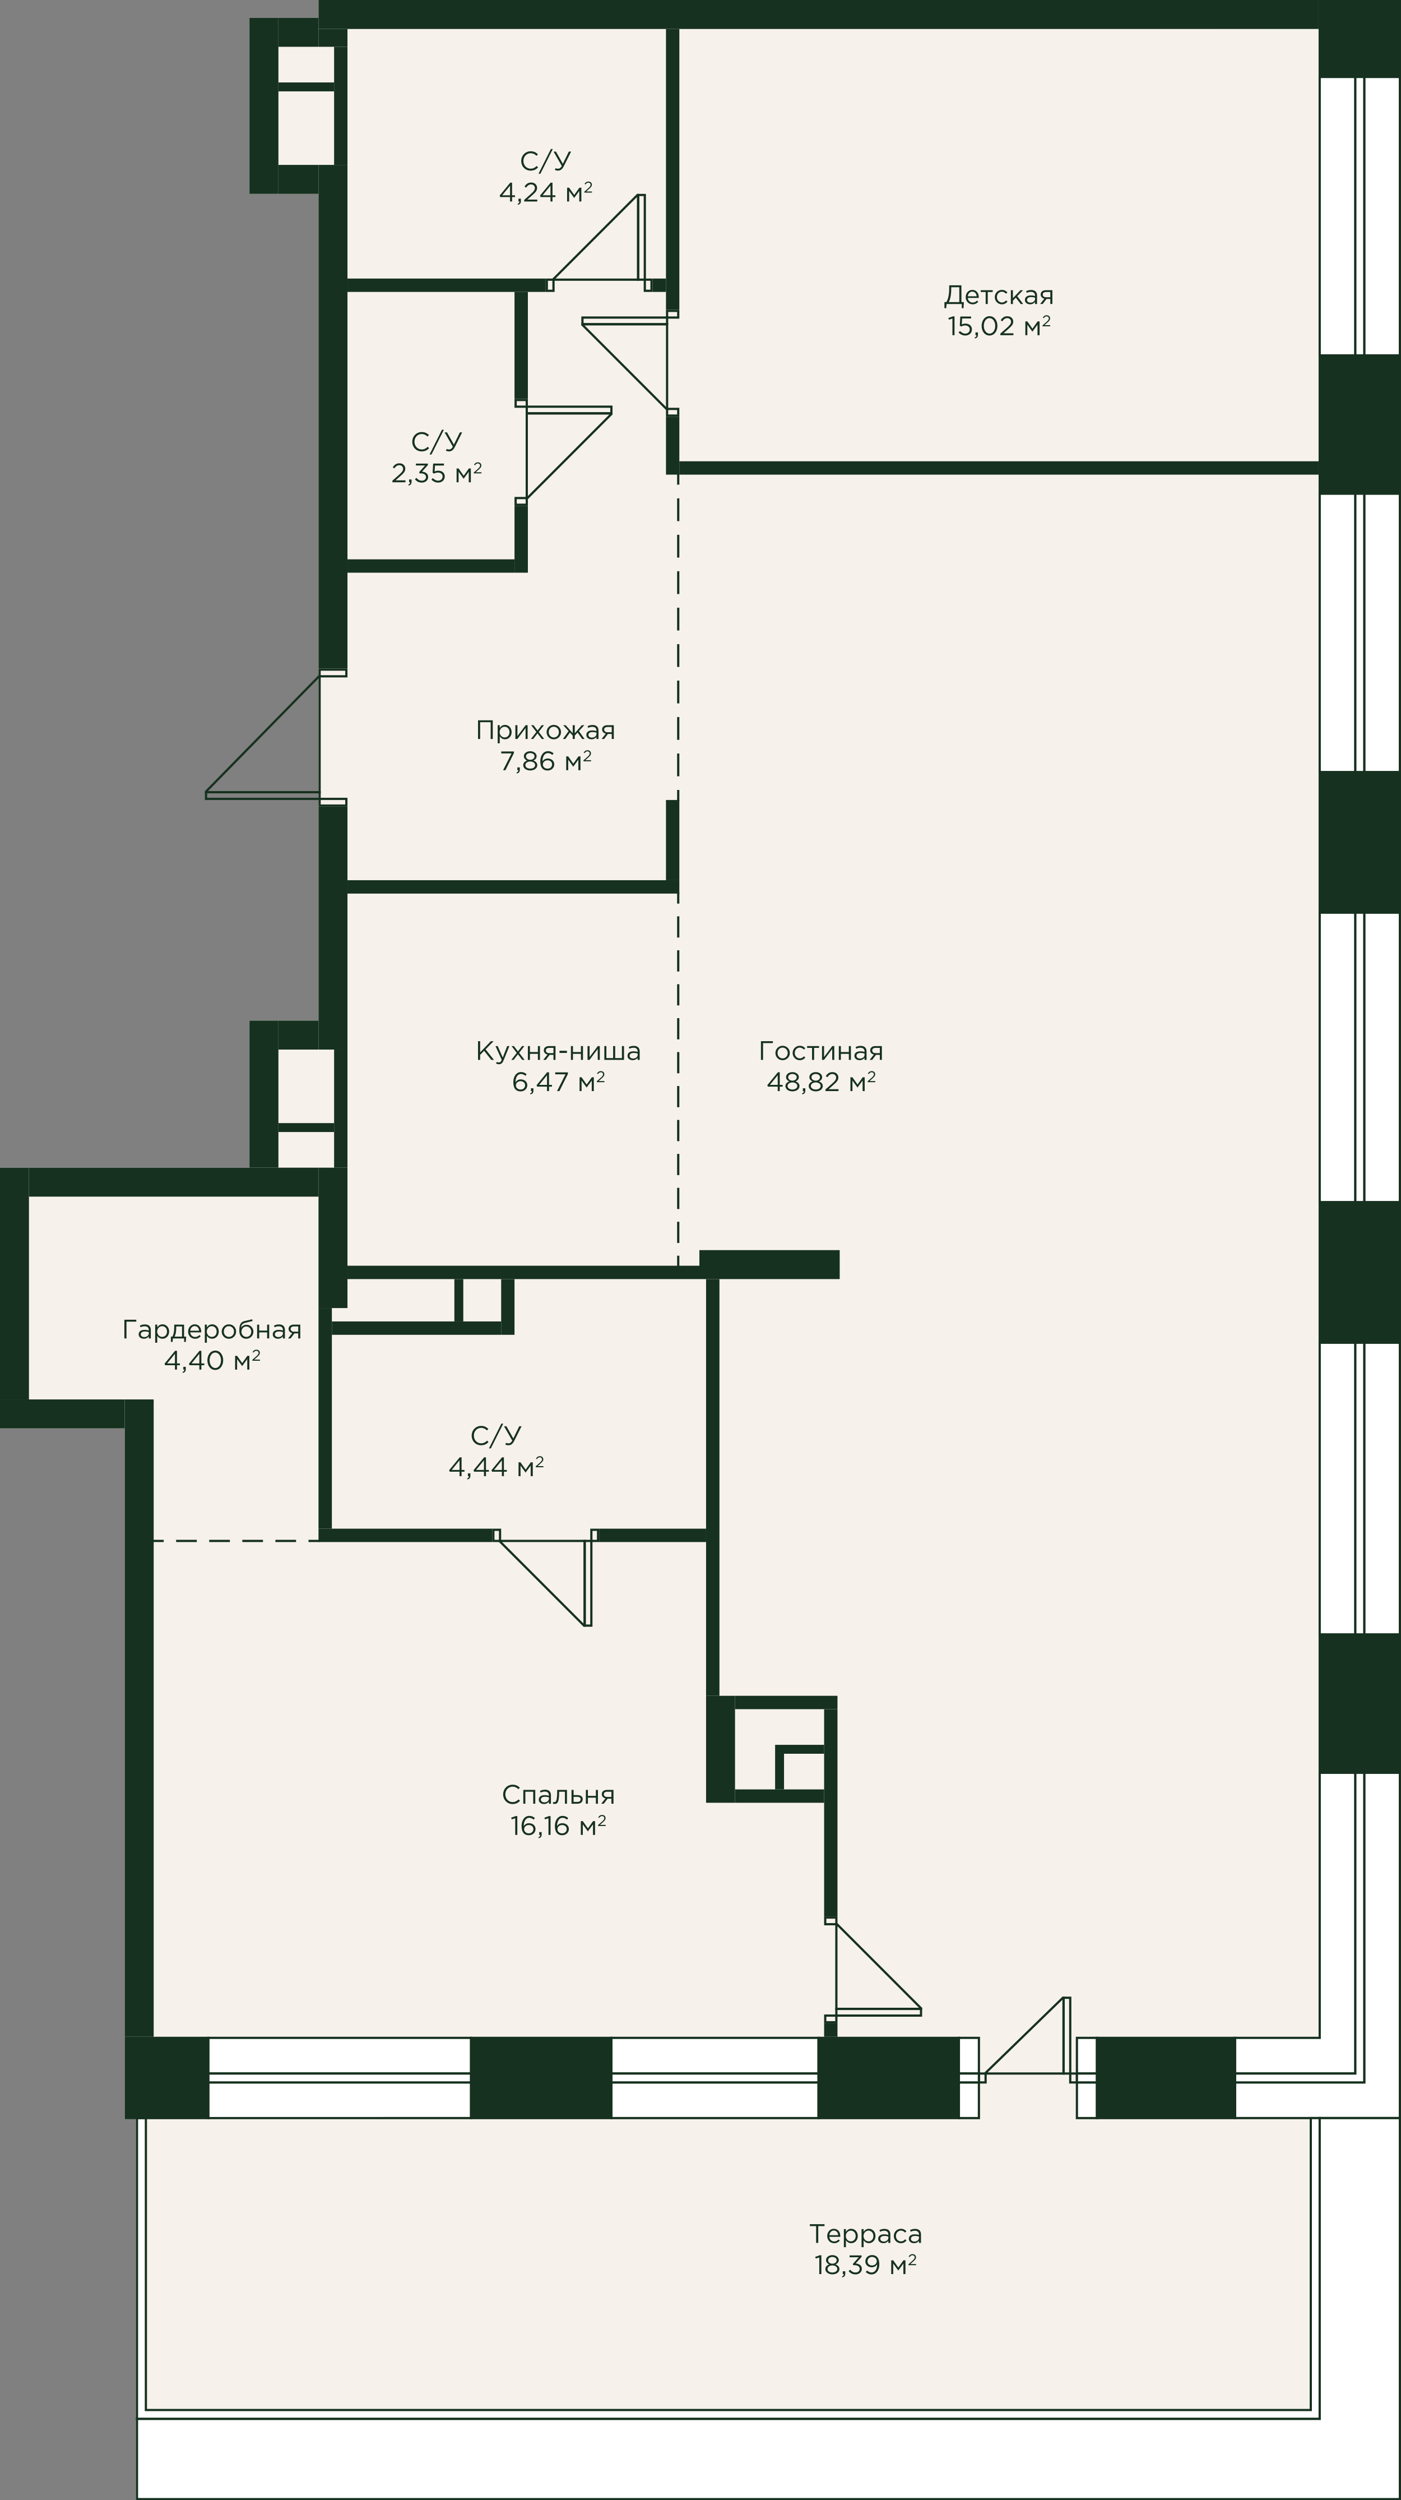 <?xml version="1.0" encoding="UTF-8"?>
<svg xmlns="http://www.w3.org/2000/svg" xmlns:xlink="http://www.w3.org/1999/xlink" version="1.1" x="0px" y="0px" width="629px" height="1122px" viewBox="0 0 629 1122" enable-background="new 0 0 629 1122" xml:space="preserve">
  <rect x="0" y="0" width="629" height="1122" fill="#808080" stroke="none"/>
  <g id="fon_6_">	<polygon fill="#FFFFFF" points="143,0 143,8 112,8 112,87 143,87 143,458 112,458 112,524 0,524 0,641 56,641 56,951 61,951   61,1122 629,1122 629,0  "/></g>
  <g id="pol_6_">	<polygon fill="#F7F1EC" points="588,1081 66,1081 66,951 440,951 440,914 69,914 69,628 13,628 13,537 125,537 125,471 156,471   156,361 144,361 144,301 156,301 156,74 125,74 125,21 156,21 156,12 592,13 592,914 483,914 483,951 588,951  "/></g>
  <g id="door" class="no_pe">	<g>		<g>			<path fill="#16311F" d="M248,126v4h-2v-4H248 M249,125h-4v6h4V125L249,125z"/>		</g>		<g>			<path fill="#16311F" d="M292,126v4h-2v-4H292 M293,125h-4v6h4V125L293,125z"/>		</g>		<g>			<path fill="#16311F" d="M289,88v37h-2V88H289 M290,87h-4v39h4V87L290,87z"/>		</g>		<g>			<path fill="#16311F" d="M286,88.414V125h-36.586L286,88.414 M287,87h-1l-38,38v1h39V87L287,87z"/>		</g>	</g>	<g>		<g>			<path fill="#16311F" d="M304,184v2h-4v-2H304 M305,183h-6v4h6V183L305,183z"/>		</g>		<g>			<path fill="#16311F" d="M304,140v2h-4v-2H304 M305,139h-6v4h6V139L305,139z"/>		</g>		<g>			<path fill="#16311F" d="M299,143v2h-37v-2H299 M300,142h-39v4h39V142L300,142z"/>		</g>		<g>			<path fill="#16311F" d="M299,146v36.586L262.414,146H299 M300,145h-39v1l38,38h1V145L300,145z"/>		</g>	</g>	<g>		<g>			<path fill="#16311F" d="M236,224v2h-4v-2H236 M237,223h-6v4h6V223L237,223z"/>		</g>		<g>			<path fill="#16311F" d="M236,180v2h-4v-2H236 M237,179h-6v4h6V179L237,179z"/>		</g>		<g>			<path fill="#16311F" d="M274,183v2h-37v-2H274 M275,182h-39v4h39V182L275,182z"/>		</g>		<g>			<path fill="#16311F" d="M273.586,186L237,222.586V186H273.586 M275,185h-39v39h1l38-38V185L275,185z"/>		</g>	</g>	<g>		<g>			<path fill="#16311F" d="M442,931v3h-2v-3H442 M443,930h-4v5h4V930L443,930z"/>		</g>		<g>			<path fill="#16311F" d="M483,931v3h-2v-3H483 M484,930h-4v5h4V930L484,930z"/>		</g>		<g>			<path fill="#16311F" d="M480,897v33h-2v-33H480 M481,896h-4v35h4V896L481,896z"/>		</g>		<g>			<path fill="#16311F" d="M477,897.394V930h-33.565L477,897.394 M478,896h-1l-35,34v1h36V896L478,896z"/>		</g>	</g>	<g>		<g>			<path fill="#16311F" d="M224,687v4h-2v-4H224 M225,686h-4v6h4V686L225,686z"/>		</g>		<g>			<path fill="#16311F" d="M268,687v4h-2v-4H268 M269,686h-4v6h4V686L269,686z"/>		</g>		<g>			<path fill="#16311F" d="M265,692v37h-2v-37H265 M266,691h-4v39h4V691L266,691z"/>		</g>		<g>			<path fill="#16311F" d="M262,692v36.586L225.414,692H262 M263,691h-39v1l38,38h1V691L263,691z"/>		</g>	</g>	<g>		<g>			<path fill="#16311F" d="M375,861v2h-4v-2H375 M376,860h-6v4h6V860L376,860z"/>		</g>		<g>			<path fill="#16311F" d="M375,905v2h-4v-2H375 M376,904h-6v4h6V904L376,904z"/>		</g>		<g>			<path fill="#16311F" d="M413,902v2h-37v-2H413 M414,901h-39v4h39V901L414,901z"/>		</g>		<g>			<path fill="#16311F" d="M376,864.414L412.586,901H376V864.414 M376,863h-1v39h39v-1L376,863L376,863z"/>		</g>	</g></g>
  <g id="door_hall" class="no_pe">	<g>		<g>			<path fill="#16311F" d="M155,301v2h-11v-2H155 M156,300h-13v4h13V300L156,300z"/>		</g>		<g>			<path fill="#16311F" d="M155,359v2h-11v-2H155 M156,358h-13v4h13V358L156,358z"/>		</g>		<g>			<path fill="#16311F" d="M143,356v2H93v-2H143 M144,355H92v4h52V355L144,355z"/>		</g>		<g>			<path fill="#16311F" d="M143,304.428V355H93.401L143,304.428 M144,303h-1l-51,52v1h52V303L144,303z"/>		</g>	</g></g>
  <g id="line_6_">	<g>		<g>			<line fill="none" stroke="#16311F" stroke-miterlimit="10" x1="304.5" y1="212.5" x2="304.5" y2="217.5"/>							<line fill="none" stroke="#16311F" stroke-miterlimit="10" stroke-dasharray="10.224,6.134" x1="304.5" y1="223.634" x2="304.5" y2="351.433"/>			<line fill="none" stroke="#16311F" stroke-miterlimit="10" x1="304.5" y1="354.5" x2="304.5" y2="359.5"/>		</g>	</g>	<g>		<g>			<line fill="none" stroke="#16311F" stroke-miterlimit="10" x1="304.5" y1="400.5" x2="304.5" y2="405.5"/>							<line fill="none" stroke="#16311F" stroke-miterlimit="10" stroke-dasharray="9.518,5.711" x1="304.5" y1="411.211" x2="304.5" y2="560.645"/>			<line fill="none" stroke="#16311F" stroke-miterlimit="10" x1="304.5" y1="563.5" x2="304.5" y2="568.5"/>		</g>	</g>	<g>		<g>			<line fill="none" stroke="#16311F" stroke-miterlimit="10" x1="143.5" y1="691.5" x2="138.5" y2="691.5"/>							<line fill="none" stroke="#16311F" stroke-miterlimit="10" stroke-dasharray="9.286,5.571" x1="132.929" y1="691.5" x2="76.286" y2="691.5"/>			<line fill="none" stroke="#16311F" stroke-miterlimit="10" x1="73.5" y1="691.5" x2="68.5" y2="691.5"/>		</g>	</g></g>
  <g id="window">	<g>		<g>			<rect x="612.5" y="34.5" fill="#FFFFFF" width="16" height="125"/>			<path fill="#16311F" d="M628,35v124h-15V35H628 M629,34h-17v126h17V34L629,34z"/>		</g>		<g>			<rect x="592.5" y="34.5" fill="#FFFFFF" width="16" height="125"/>			<path fill="#16311F" d="M608,35v124h-15V35H608 M609,34h-17v126h17V34L609,34z"/>		</g>		<g>			<rect x="608.5" y="34.5" fill="#FFFFFF" width="4" height="125"/>			<path fill="#16311F" d="M612,35v124h-3V35H612 M613,34h-5v126h5V34L613,34z"/>		</g>	</g>	<g>		<g>			<rect x="612.5" y="221.5" fill="#FFFFFF" width="16" height="125"/>			<path fill="#16311F" d="M628,222v124h-15V222H628 M629,221h-17v126h17V221L629,221z"/>		</g>		<g>			<rect x="592.5" y="221.5" fill="#FFFFFF" width="16" height="125"/>			<path fill="#16311F" d="M608,222v124h-15V222H608 M609,221h-17v126h17V221L609,221z"/>		</g>		<g>			<rect x="608.5" y="221.5" fill="#FFFFFF" width="4" height="125"/>			<path fill="#16311F" d="M612,222v124h-3V222H612 M613,221h-5v126h5V221L613,221z"/>		</g>	</g>	<g>		<g>			<rect x="612.5" y="409.5" fill="#FFFFFF" width="16" height="130"/>			<path fill="#16311F" d="M628,410v129h-15V410H628 M629,409h-17v131h17V409L629,409z"/>		</g>		<g>			<rect x="592.5" y="409.5" fill="#FFFFFF" width="16" height="130"/>			<path fill="#16311F" d="M608,410v129h-15V410H608 M609,409h-17v131h17V409L609,409z"/>		</g>		<g>			<rect x="608.5" y="409.5" fill="#FFFFFF" width="4" height="130"/>			<path fill="#16311F" d="M612,410v129h-3V410H612 M613,409h-5v131h5V409L613,409z"/>		</g>	</g>	<g>		<g>			<rect x="93.5" y="914.5" fill="#FFFFFF" width="118" height="16"/>			<path fill="#16311F" d="M211,915v15H94v-15H211 M212,914H93v17h119V914L212,914z"/>		</g>		<g>			<rect x="93.5" y="934.5" fill="#FFFFFF" width="118" height="16"/>			<path fill="#16311F" d="M211,935v15H94v-15H211 M212,934H93v17h119V934L212,934z"/>		</g>		<g>			<rect x="93.5" y="930.5" fill="#FFFFFF" width="118" height="4"/>			<path fill="#16311F" d="M211,931v3H94v-3H211 M212,930H93v5h119V930L212,930z"/>		</g>	</g>	<g>		<g>			<rect x="274.5" y="914.5" fill="#FFFFFF" width="93" height="16"/>			<path fill="#16311F" d="M367,915v15h-92v-15H367 M368,914h-94v17h94V914L368,914z"/>		</g>		<g>			<rect x="274.5" y="934.5" fill="#FFFFFF" width="93" height="16"/>			<path fill="#16311F" d="M367,935v15h-92v-15H367 M368,934h-94v17h94V934L368,934z"/>		</g>		<g>			<rect x="274.5" y="930.5" fill="#FFFFFF" width="93" height="4"/>			<path fill="#16311F" d="M367,931v3h-92v-3H367 M368,930h-94v5h94V930L368,930z"/>		</g>	</g>	<g>		<g>			<rect x="430.5" y="914.5" fill="#FFFFFF" width="9" height="16"/>			<path fill="#16311F" d="M439,915v15h-8v-15H439 M440,914h-10v17h10V914L440,914z"/>		</g>		<g>			<rect x="430.5" y="934.5" fill="#FFFFFF" width="9" height="16"/>			<path fill="#16311F" d="M439,935v15h-8v-15H439 M440,934h-10v17h10V934L440,934z"/>		</g>		<g>			<rect x="430.5" y="930.5" fill="#FFFFFF" width="9" height="4"/>			<path fill="#16311F" d="M439,931v3h-8v-3H439 M440,930h-10v5h10V930L440,930z"/>		</g>	</g>	<g>		<g>			<rect x="483.5" y="914.5" fill="#FFFFFF" width="9" height="16"/>			<path fill="#16311F" d="M492,915v15h-8v-15H492 M493,914h-10v17h10V914L493,914z"/>		</g>		<g>			<rect x="483.5" y="934.5" fill="#FFFFFF" width="9" height="16"/>			<path fill="#16311F" d="M492,935v15h-8v-15H492 M493,934h-10v17h10V934L493,934z"/>		</g>		<g>			<rect x="483.5" y="930.5" fill="#FFFFFF" width="9" height="4"/>			<path fill="#16311F" d="M492,931v3h-8v-3H492 M493,930h-10v5h10V930L493,930z"/>		</g>	</g>	<g>		<g>			<rect x="612.5" y="602.5" fill="#FFFFFF" width="16" height="131"/>			<path fill="#16311F" d="M628,603v130h-15V603H628 M629,602h-17v132h17V602L629,602z"/>		</g>		<g>			<rect x="592.5" y="602.5" fill="#FFFFFF" width="16" height="131"/>			<path fill="#16311F" d="M608,603v130h-15V603H608 M609,602h-17v132h17V602L609,602z"/>		</g>		<g>			<rect x="608.5" y="602.5" fill="#FFFFFF" width="4" height="131"/>			<path fill="#16311F" d="M612,603v130h-3V603H612 M613,602h-5v132h5V602L613,602z"/>		</g>	</g>	<g>		<g>			<polygon fill="#FFFFFF" points="554.5,930.5 554.5,914.5 592.5,914.5 592.5,795.5 608.5,795.5 608.5,930.5    "/>			<path fill="#16311F" d="M608,796v118v1v15h-53v-15h37h1v-1V796H608 M609,795h-17v119h-38v17h55v-16v-1V795L609,795z"/>		</g>		<g>			<polygon fill="#FFFFFF" points="554.5,950.5 554.5,934.5 612.5,934.5 612.5,795.5 628.5,795.5 628.5,950.5    "/>			<path fill="#16311F" d="M628,796v138v1v15h-73v-15h57h1v-1V796H628 M629,795h-17v139h-58v17h75v-16v-1V795L629,795z"/>		</g>		<g>			<polygon fill="#FFFFFF" points="554.5,934.5 554.5,930.5 608.5,930.5 608.5,795.5 612.5,795.5 612.5,934.5    "/>			<path fill="#16311F" d="M612,796v134v1v3h-57v-3h53h1v-1V796H612 M613,795h-5v135h-54v5h59v-4v-1V795L613,795z"/>		</g>	</g></g>
  <g id="terrasa">	<g>		<g>			<polygon fill="#FFFFFF" points="61.5,1085.5 61.5,950.5 65.5,950.5 65.5,1081.5 588.5,1081.5 588.5,950.5 592.5,950.5     592.5,1085.5    "/>			<path fill="#16311F" d="M592,951v134h-3h-1H66h-1h-3V951h3v130v1h1h522h1v-1V951H592 M593,950h-5v131H66V950h-5v136h4h1h522h1h4    V950L593,950z"/>		</g>		<g>			<polygon fill="#FFFFFF" points="61.5,1121.5 61.5,1085.5 592.5,1085.5 592.5,950.5 628.5,950.5 628.5,1121.5    "/>			<path fill="#16311F" d="M628,951v170h-35h-1H62v-35h530h1v-1V951H628 M629,950h-37v135H61v37h531h1h36V950L629,950z"/>		</g>	</g></g>
  <g id="not_bearing">	<rect x="219" y="239" transform="matrix(6.123234e-17 -1 1 6.123234e-17 -8 476)" fill="#16311F" width="30" height="6"/>	<rect x="210" y="152" transform="matrix(6.123234e-17 -1 1 6.123234e-17 79 389)" fill="#16311F" width="48" height="6"/>			<rect x="190.5" y="216.5" transform="matrix(6.123234e-17 -1 1 6.123234e-17 -60.5 447.5)" fill="#16311F" width="6" height="75"/>			<rect x="227.5" y="323.5" transform="matrix(6.123234e-17 -1 1 6.123234e-17 -167.5 628.5)" fill="#16311F" width="6" height="149"/>	<rect x="445.5" y="66.5" transform="matrix(6.123234e-17 -1 1 6.123234e-17 238.5 658.5)" fill="#16311F" width="6" height="287"/>	<rect x="239" y="73" transform="matrix(-1.836970e-16 1 -1 -1.836970e-16 378 -226)" fill="#16311F" width="126" height="6"/>	<rect x="289" y="197" transform="matrix(6.123234e-17 -1 1 6.123234e-17 102 502)" fill="#16311F" width="26" height="6"/>	<rect x="293" y="125" transform="matrix(6.123234e-17 -1 1 6.123234e-17 168 424)" fill="#16311F" width="6" height="6"/>	<rect x="197.5" y="83.5" transform="matrix(6.123234e-17 -1 1 6.123234e-17 72.5 328.5)" fill="#16311F" width="6" height="89"/>	<rect x="150" y="471" transform="matrix(-1 -1.224647e-16 1.224647e-16 -1 306 995)" fill="#16311F" width="6" height="53"/>	<rect x="125" y="504" transform="matrix(-1 -1.224647e-16 1.224647e-16 -1 275 1012)" fill="#16311F" width="25" height="4"/>	<rect x="150" y="21" transform="matrix(-1 -1.224647e-16 1.224647e-16 -1 306 95)" fill="#16311F" width="6" height="53"/>	<rect x="125" y="37" transform="matrix(-1 -1.224647e-16 1.224647e-16 -1 275 78)" fill="#16311F" width="25" height="4"/>			<rect x="184" y="558" transform="matrix(6.123234e-17 -1 1 6.123234e-17 -409 783)" fill="#16311F" width="6" height="76"/>			<rect x="96.5" y="633.5" transform="matrix(6.123234e-17 -1 1 6.123234e-17 -490.5 782.5)" fill="#16311F" width="99" height="6"/>			<rect x="370" y="908" transform="matrix(6.123234e-17 -1 1 6.123234e-17 -538 1284)" fill="#16311F" width="6" height="6"/>			<rect x="196.5" y="581.5" transform="matrix(6.123234e-17 -1 1 6.123234e-17 -377.5 789.5)" fill="#16311F" width="19" height="4"/>			<rect x="215.5" y="583.5" transform="matrix(6.123234e-17 -1 1 6.123234e-17 -358.5 814.5)" fill="#16311F" width="25" height="6"/>			<rect x="347" y="786" transform="matrix(6.123234e-17 -1 1 6.123234e-17 -456 1156)" fill="#16311F" width="6" height="40"/>			<rect x="350" y="741" transform="matrix(6.123234e-17 -1 1 6.123234e-17 -411 1117)" fill="#16311F" width="6" height="46"/>			<rect x="326.5" y="810.5" transform="matrix(6.123234e-17 -1 1 6.123234e-17 -440.5 1186.5)" fill="#16311F" width="93" height="6"/>			<rect x="357" y="774" transform="matrix(-1.836970e-16 1 -1 -1.836970e-16 1144 426)" fill="#16311F" width="4" height="22"/>			<rect x="342" y="793" transform="matrix(-1.836970e-16 1 -1 -1.836970e-16 1145 445)" fill="#16311F" width="16" height="4"/>			<rect x="290" y="665" transform="matrix(6.123234e-17 -1 1 6.123234e-17 -396 982)" fill="#16311F" width="6" height="48"/>			<rect x="179" y="650" transform="matrix(6.123234e-17 -1 1 6.123234e-17 -507 871)" fill="#16311F" width="6" height="78"/>	<rect x="317" y="574" fill="#16311F" width="6" height="187"/>	<rect x="299" y="359" fill="#16311F" width="6" height="36"/></g>
  <g id="bearing">	<rect x="143" fill="#16311F" width="449" height="13"/>	<rect x="145.5" y="10.5" transform="matrix(6.123234e-17 -1 1 6.123234e-17 132.5 166.5)" fill="#16311F" width="8" height="13"/>	<rect x="592" y="0" fill="#16311F" width="37" height="35"/>	<rect x="156" y="568" fill="#16311F" width="158" height="6"/>	<rect x="592" y="159" fill="#16311F" width="37" height="63"/>	<rect x="592" y="346" fill="#16311F" width="37" height="64"/>			<rect x="143" y="362" transform="matrix(-1 -1.224647e-16 1.224647e-16 -1 299 833)" fill="#16311F" width="13" height="109"/>	<rect x="112" y="458" fill="#16311F" width="13" height="66"/>	<rect x="125" y="458" transform="matrix(-1 -1.224647e-16 1.224647e-16 -1 268 929)" fill="#16311F" width="18" height="13"/>			<rect x="143" y="524" transform="matrix(-1 -1.224647e-16 1.224647e-16 -1 299 1111)" fill="#16311F" width="13" height="63"/>			<rect x="13" y="524" transform="matrix(-1 -1.224647e-16 1.224647e-16 -1 156 1061)" fill="#16311F" width="130" height="13"/>	<rect x="112" y="8" fill="#16311F" width="13" height="79"/>	<rect x="125" y="8" transform="matrix(-1 -1.224647e-16 1.224647e-16 -1 268 29)" fill="#16311F" width="18" height="13"/>	<rect x="143" y="74" transform="matrix(-1 -1.224647e-16 1.224647e-16 -1 299 374)" fill="#16311F" width="13" height="226"/>	<rect x="125" y="74" transform="matrix(-1 -1.224647e-16 1.224647e-16 -1 268 161)" fill="#16311F" width="18" height="13"/>	<rect x="314" y="561" fill="#16311F" width="63" height="13"/>			<rect x="380.5" y="900.5" transform="matrix(6.123234e-17 -1 1 6.123234e-17 -533.5 1331.5)" fill="#16311F" width="37" height="64"/>			<rect x="224.5" y="900.5" transform="matrix(6.123234e-17 -1 1 6.123234e-17 -689.5 1175.5)" fill="#16311F" width="37" height="64"/>			<rect x="505" y="901" transform="matrix(6.123234e-17 -1 1 6.123234e-17 -409 1456)" fill="#16311F" width="37" height="63"/>	<rect x="592" y="733" fill="#16311F" width="37" height="63"/>	<rect x="592" y="539" fill="#16311F" width="37" height="64"/>			<rect x="-80.5" y="764.5" transform="matrix(6.123234e-17 -1 1 6.123234e-17 -708.5 833.5)" fill="#16311F" width="286" height="13"/>			<rect x="56.5" y="913.5" transform="matrix(6.123234e-17 -1 1 6.123234e-17 -857.5 1007.5)" fill="#16311F" width="37" height="38"/>			<rect x="299.5" y="778.5" transform="matrix(6.123234e-17 -1 1 6.123234e-17 -461.5 1108.5)" fill="#16311F" width="48" height="13"/>			<rect x="-45.5" y="569.5" transform="matrix(6.123234e-17 -1 1 6.123234e-17 -569.5 582.5)" fill="#16311F" width="104" height="13"/>			<rect x="21.5" y="606.5" transform="matrix(6.123234e-17 -1 1 6.123234e-17 -606.5 662.5)" fill="#16311F" width="13" height="56"/></g>
  <g id="meters">	<g>		<path fill="#16311F" d="M214.618,467.234h0.947v5.014l4.821-5.014h1.224l-3.599,3.67l3.754,4.726h-1.187l-3.227-4.065   l-1.787,1.811v2.255h-0.947V467.234z"/>		<path fill="#16311F" d="M222.706,477.274l0.312-0.732c0.3,0.156,0.576,0.229,0.972,0.229c0.552,0,0.899-0.288,1.271-1.164   l-2.818-6.176h1.019l2.255,5.169l1.991-5.169h0.983l-2.603,6.404c-0.527,1.283-1.127,1.751-2.063,1.751   C223.51,477.585,223.126,477.477,222.706,477.274z"/>		<path fill="#16311F" d="M232.005,472.476l-2.339-3.046h1.056l1.835,2.398l1.835-2.398h1.031l-2.351,3.021l2.446,3.179h-1.067   l-1.919-2.53l-1.931,2.53h-1.031L232.005,472.476z"/>		<path fill="#16311F" d="M236.997,469.43h0.924v2.674h3.574v-2.674h0.923v6.2h-0.923v-2.711h-3.574v2.711h-0.924V469.43z"/>		<path fill="#16311F" d="M245.806,473.232c-0.924-0.216-1.655-0.863-1.655-1.871c0-1.14,0.863-1.931,2.339-1.931h2.914v6.2h-0.924   v-2.255h-1.715c-0.575,0.756-1.14,1.512-1.715,2.255h-1.14L245.806,473.232z M248.479,472.596v-2.351h-1.942   c-0.924,0-1.463,0.443-1.463,1.151c0,0.755,0.623,1.199,1.486,1.199H248.479z"/>		<path fill="#16311F" d="M251.193,471.54h3.334v0.972h-3.334V471.54z"/>		<path fill="#16311F" d="M256.317,469.43h0.924v2.674h3.574v-2.674h0.923v6.2h-0.923v-2.711h-3.574v2.711h-0.924V469.43z"/>		<path fill="#16311F" d="M263.781,469.43h0.924v4.905l3.682-4.905h0.899v6.2h-0.923v-4.905l-3.694,4.905h-0.888V469.43z"/>		<path fill="#16311F" d="M271.329,469.43h0.924v5.385h3.022v-5.385h0.923v5.385h3.022v-5.385h0.936v6.2h-8.827V469.43z"/>		<path fill="#16311F" d="M281.733,473.807c0-1.331,1.08-2.026,2.65-2.026c0.792,0,1.344,0.107,1.896,0.264v-0.192   c0-1.103-0.672-1.679-1.835-1.679c-0.731,0-1.308,0.18-1.883,0.443l-0.276-0.755c0.684-0.313,1.344-0.528,2.255-0.528   c0.876,0,1.56,0.24,2.003,0.684c0.432,0.432,0.647,1.032,0.647,1.823v3.79h-0.911v-0.924c-0.432,0.552-1.14,1.056-2.231,1.056   C282.885,475.762,281.733,475.103,281.733,473.807z M286.291,473.352v-0.576c-0.456-0.132-1.056-0.264-1.811-0.264   c-1.151,0-1.812,0.504-1.812,1.271c0,0.779,0.72,1.235,1.56,1.235C285.367,475.019,286.291,474.335,286.291,473.352z"/>		<path fill="#16311F" d="M230.464,485.649c0-2.555,1.296-4.558,3.49-4.558c1.008,0,1.751,0.359,2.482,0.959l-0.552,0.731   c-0.623-0.527-1.211-0.827-1.979-0.827c-1.512,0-2.459,1.523-2.459,3.67v0.036c0.456-0.672,1.163-1.283,2.387-1.283   c1.56,0,2.902,1.007,2.902,2.603c0,1.619-1.307,2.794-3.01,2.794C231.843,489.774,230.464,488.635,230.464,485.649z    M235.765,486.991c0-1.031-0.839-1.799-2.051-1.799c-1.259,0-2.099,0.899-2.099,1.859c0,1.067,0.888,1.883,2.123,1.883   S235.765,488.083,235.765,486.991z"/>		<path fill="#16311F" d="M238.012,490.673c0.552-0.203,0.804-0.479,0.804-0.923v-0.12h-0.432v-1.26h1.104v1.08   c0,0.972-0.42,1.439-1.332,1.643L238.012,490.673z"/>		<path fill="#16311F" d="M245.581,487.639h-4.425l-0.24-0.684l4.749-5.78h0.828v5.673h1.308v0.791h-1.308v1.991h-0.912V487.639z    M245.581,486.848v-4.33l-3.525,4.33H245.581z"/>		<path fill="#16311F" d="M253.885,482.098h-4.617v-0.863h5.697v0.708l-3.814,7.688h-1.055L253.885,482.098z"/>		<path fill="#16311F" d="M260.212,483.43h0.876l2.314,3.262l2.314-3.262h0.888v6.2h-0.936v-4.726l-2.291,3.143l-2.267-3.143v4.726   h-0.899V483.43z"/>		<path fill="#16311F" d="M267.952,485.207l1.774-1.565c0.755-0.663,1.021-1.048,1.021-1.537c0-0.573-0.454-0.937-0.985-0.937   c-0.56,0-0.923,0.294-1.313,0.839l-0.405-0.294c0.439-0.656,0.901-1.041,1.761-1.041c0.881,0,1.517,0.587,1.517,1.397   c0,0.713-0.385,1.146-1.237,1.901l-1.307,1.16h2.593v0.503h-3.417V485.207z"/>	</g>	<g>		<path fill="#16311F" d="M341.635,467.234h5.361v0.863h-4.414v7.533h-0.947V467.234z"/>		<path fill="#16311F" d="M348.139,472.535c0-1.75,1.367-3.236,3.238-3.236c1.859,0,3.227,1.463,3.227,3.236   c0,1.752-1.381,3.238-3.25,3.238C349.494,475.774,348.139,474.311,348.139,472.535z M353.656,472.535   c0-1.33-0.996-2.422-2.303-2.422c-1.344,0-2.268,1.092-2.268,2.422c0,1.332,0.982,2.412,2.291,2.412   C352.721,474.947,353.656,473.867,353.656,472.535z"/>		<path fill="#16311F" d="M355.867,472.535c0-1.75,1.367-3.236,3.178-3.236c1.176,0,1.906,0.49,2.482,1.102l-0.588,0.625   c-0.49-0.516-1.066-0.912-1.906-0.912c-1.26,0-2.219,1.068-2.219,2.422c0,1.344,0.982,2.412,2.279,2.412   c0.791,0,1.379-0.408,1.871-0.936l0.611,0.563c-0.625,0.697-1.367,1.199-2.531,1.199   C357.234,475.774,355.867,474.299,355.867,472.535z"/>		<path fill="#16311F" d="M364.576,470.246h-2.219v-0.816h5.373v0.816h-2.219v5.385h-0.936V470.246z"/>		<path fill="#16311F" d="M369.055,469.43h0.924v4.906l3.682-4.906h0.898v6.201h-0.922v-4.906l-3.695,4.906h-0.887V469.43z"/>		<path fill="#16311F" d="M376.602,469.43h0.924v2.674h3.574v-2.674h0.924v6.201H381.1v-2.711h-3.574v2.711h-0.924V469.43z"/>		<path fill="#16311F" d="M383.6,473.807c0-1.33,1.08-2.025,2.65-2.025c0.791,0,1.344,0.107,1.895,0.264v-0.193   c0-1.102-0.672-1.678-1.834-1.678c-0.732,0-1.309,0.18-1.883,0.443l-0.277-0.756c0.684-0.313,1.344-0.527,2.256-0.527   c0.875,0,1.559,0.24,2.002,0.684c0.432,0.432,0.648,1.031,0.648,1.822v3.791h-0.912v-0.924c-0.432,0.551-1.139,1.055-2.23,1.055   C384.75,475.762,383.6,475.104,383.6,473.807z M388.156,473.352v-0.576c-0.455-0.131-1.055-0.264-1.811-0.264   c-1.15,0-1.811,0.504-1.811,1.271c0,0.779,0.719,1.236,1.559,1.236C387.232,475.02,388.156,474.336,388.156,473.352z"/>		<path fill="#16311F" d="M392.334,473.233c-0.924-0.217-1.654-0.863-1.654-1.871c0-1.141,0.863-1.932,2.338-1.932h2.914v6.201   h-0.924v-2.256h-1.715c-0.574,0.756-1.139,1.512-1.715,2.256h-1.139L392.334,473.233z M395.008,472.596v-2.35h-1.941   c-0.924,0-1.463,0.443-1.463,1.15c0,0.756,0.623,1.199,1.486,1.199H395.008z"/>		<path fill="#16311F" d="M349.168,487.639h-4.426l-0.24-0.684l4.75-5.779h0.828v5.672h1.307v0.791h-1.307v1.992h-0.912V487.639z    M349.168,486.848v-4.33l-3.525,4.33H349.168z"/>		<path fill="#16311F" d="M352.627,487.352c0-0.996,0.719-1.703,1.727-2.063c-0.779-0.359-1.439-0.959-1.439-1.955   c0-1.295,1.332-2.219,2.867-2.219s2.865,0.924,2.865,2.242c0,0.973-0.66,1.572-1.439,1.932c0.996,0.371,1.729,1.055,1.729,2.074   c0,1.428-1.367,2.387-3.154,2.387S352.627,488.779,352.627,487.352z M357.975,487.328c0-0.936-0.971-1.596-2.193-1.596   c-1.225,0-2.195,0.66-2.195,1.619c0,0.852,0.814,1.57,2.195,1.57C357.16,488.922,357.975,488.203,357.975,487.328z    M357.699,483.395c0-0.828-0.828-1.451-1.918-1.451c-1.092,0-1.92,0.611-1.92,1.475c0,0.912,0.852,1.535,1.92,1.535   C356.848,484.953,357.699,484.33,357.699,483.395z"/>		<path fill="#16311F" d="M360.078,490.674c0.551-0.203,0.803-0.48,0.803-0.924v-0.119h-0.432v-1.26h1.104v1.08   c0,0.971-0.42,1.439-1.332,1.643L360.078,490.674z"/>		<path fill="#16311F" d="M363.09,487.352c0-0.996,0.721-1.703,1.727-2.063c-0.779-0.359-1.439-0.959-1.439-1.955   c0-1.295,1.332-2.219,2.867-2.219s2.867,0.924,2.867,2.242c0,0.973-0.66,1.572-1.439,1.932c0.994,0.371,1.727,1.055,1.727,2.074   c0,1.428-1.367,2.387-3.154,2.387S363.09,488.779,363.09,487.352z M368.439,487.328c0-0.936-0.973-1.596-2.195-1.596   s-2.195,0.66-2.195,1.619c0,0.852,0.816,1.57,2.195,1.57S368.439,488.203,368.439,487.328z M368.164,483.395   c0-0.828-0.828-1.451-1.92-1.451s-1.918,0.611-1.918,1.475c0,0.912,0.852,1.535,1.918,1.535   C367.313,484.953,368.164,484.33,368.164,483.395z"/>		<path fill="#16311F" d="M370.602,488.899l3.047-2.686c1.295-1.141,1.75-1.799,1.75-2.639c0-0.984-0.779-1.607-1.691-1.607   c-0.959,0-1.582,0.504-2.254,1.439l-0.695-0.504c0.756-1.127,1.547-1.787,3.021-1.787c1.512,0,2.604,1.008,2.604,2.398   c0,1.223-0.66,1.967-2.123,3.262l-2.242,1.992h4.449v0.863h-5.865V488.899z"/>		<path fill="#16311F" d="M381.822,483.43h0.875l2.314,3.262l2.314-3.262h0.889v6.201h-0.936v-4.727l-2.291,3.143l-2.268-3.143   v4.727h-0.898V483.43z"/>		<path fill="#16311F" d="M389.563,485.207l1.773-1.564c0.756-0.664,1.021-1.049,1.021-1.537c0-0.574-0.455-0.938-0.986-0.938   c-0.559,0-0.922,0.295-1.313,0.84l-0.406-0.295c0.439-0.656,0.902-1.041,1.762-1.041c0.881,0,1.516,0.588,1.516,1.398   c0,0.713-0.385,1.146-1.236,1.9l-1.307,1.16h2.592v0.504h-3.416V485.207z"/>	</g>	<g>		<path fill="#16311F" d="M424.018,135.563h0.863c0.803-1.283,1.271-3.346,1.271-6.068v-1.463h5.492v7.531h1.092l-0.145,2.734   h-0.791v-1.871h-6.813l-0.168,1.871h-0.803V135.563z M430.697,135.563v-6.668h-3.635v1.092c0,2.17-0.42,4.426-1.115,5.576H430.697   z"/>		<path fill="#16311F" d="M433.568,133.332c0-1.799,1.26-3.238,2.975-3.238c1.834,0,2.891,1.463,2.891,3.287   c0,0.084,0,0.18-0.014,0.322h-4.916c0.131,1.309,1.092,2.064,2.182,2.064c0.852,0,1.451-0.35,1.955-0.877l0.576,0.516   c-0.623,0.695-1.379,1.164-2.555,1.164C434.959,136.57,433.568,135.264,433.568,133.332z M438.498,132.961   c-0.109-1.129-0.756-2.088-1.98-2.088c-1.066,0-1.883,0.889-2.014,2.088H438.498z"/>		<path fill="#16311F" d="M442.531,131.041h-2.219v-0.814h5.373v0.814h-2.219v5.385h-0.936V131.041z"/>		<path fill="#16311F" d="M446.623,133.332c0-1.752,1.367-3.238,3.18-3.238c1.174,0,1.906,0.492,2.482,1.104l-0.588,0.623   c-0.492-0.516-1.068-0.91-1.908-0.91c-1.258,0-2.219,1.066-2.219,2.422c0,1.344,0.984,2.41,2.279,2.41   c0.791,0,1.379-0.408,1.871-0.936l0.611,0.564c-0.623,0.695-1.367,1.199-2.529,1.199   C447.99,136.57,446.623,135.096,446.623,133.332z"/>		<path fill="#16311F" d="M453.836,130.227h0.924v3.572l3.393-3.572h1.141l-2.592,2.686l2.664,3.514h-1.092l-2.207-2.842   l-1.307,1.344v1.498h-0.924V130.227z"/>		<path fill="#16311F" d="M460.146,134.604c0-1.332,1.08-2.027,2.65-2.027c0.793,0,1.344,0.107,1.896,0.264v-0.191   c0-1.104-0.672-1.68-1.836-1.68c-0.73,0-1.307,0.18-1.883,0.443l-0.275-0.754c0.684-0.313,1.344-0.529,2.254-0.529   c0.877,0,1.561,0.24,2.004,0.684c0.432,0.432,0.646,1.033,0.646,1.824v3.789h-0.91v-0.924c-0.432,0.553-1.141,1.057-2.23,1.057   C461.299,136.559,460.146,135.899,460.146,134.604z M464.705,134.149v-0.576c-0.457-0.133-1.057-0.264-1.811-0.264   c-1.152,0-1.813,0.504-1.813,1.271c0,0.779,0.721,1.234,1.561,1.234C463.781,135.815,464.705,135.131,464.705,134.149z"/>		<path fill="#16311F" d="M468.883,134.027c-0.924-0.215-1.654-0.863-1.654-1.871c0-1.139,0.863-1.93,2.338-1.93h2.914v6.199h-0.924   v-2.254h-1.715c-0.574,0.756-1.139,1.512-1.715,2.254h-1.139L468.883,134.027z M471.557,133.393v-2.352h-1.941   c-0.924,0-1.463,0.443-1.463,1.152c0,0.754,0.623,1.199,1.486,1.199H471.557z"/>		<path fill="#16311F" d="M427.609,142.955l-1.584,0.49l-0.227-0.768l2.051-0.707h0.695v8.455h-0.936V142.955z"/>		<path fill="#16311F" d="M430.357,149.238l0.625-0.684c0.73,0.709,1.535,1.152,2.387,1.152c1.199,0,2.025-0.791,2.025-1.883   c0-1.045-0.863-1.764-2.086-1.764c-0.707,0-1.271,0.217-1.764,0.48l-0.635-0.42l0.238-4.09h4.834v0.875h-4.006l-0.18,2.688   c0.492-0.217,0.959-0.373,1.654-0.373c1.633,0,2.904,0.973,2.904,2.592c0,1.643-1.248,2.758-3,2.758   C432.156,150.57,431.113,149.994,430.357,149.238z"/>		<path fill="#16311F" d="M437.582,151.469c0.551-0.203,0.803-0.479,0.803-0.922v-0.121h-0.432v-1.26h1.104v1.08   c0,0.973-0.42,1.439-1.332,1.643L437.582,151.469z"/>		<path fill="#16311F" d="M440.713,146.229c0-2.352,1.404-4.342,3.563-4.342c2.16,0,3.527,1.967,3.527,4.342   c0,2.352-1.393,4.342-3.551,4.342C442.082,150.57,440.713,148.604,440.713,146.229z M446.818,146.229   c0-1.834-1.008-3.479-2.566-3.479c-1.57,0-2.555,1.607-2.555,3.479c0,1.836,1.008,3.479,2.578,3.479   C445.848,149.707,446.818,148.088,446.818,146.229z"/>		<path fill="#16311F" d="M449.127,149.695l3.045-2.688c1.295-1.139,1.752-1.799,1.752-2.639c0-0.982-0.779-1.607-1.691-1.607   c-0.959,0-1.584,0.504-2.256,1.439l-0.695-0.504c0.756-1.127,1.547-1.787,3.023-1.787c1.51,0,2.602,1.008,2.602,2.4   c0,1.223-0.658,1.967-2.123,3.262l-2.242,1.99h4.449v0.863h-5.863V149.695z"/>		<path fill="#16311F" d="M460.346,144.227h0.875l2.314,3.262l2.314-3.262h0.889v6.199h-0.936v-4.725l-2.291,3.143l-2.268-3.143   v4.725h-0.898V144.227z"/>		<path fill="#16311F" d="M468.086,146.004l1.775-1.566c0.754-0.662,1.02-1.047,1.02-1.537c0-0.572-0.453-0.936-0.984-0.936   c-0.561,0-0.924,0.293-1.314,0.838l-0.404-0.293c0.439-0.656,0.9-1.041,1.76-1.041c0.881,0,1.518,0.586,1.518,1.396   c0,0.713-0.385,1.146-1.238,1.902l-1.307,1.16h2.594v0.502h-3.418V146.004z"/>	</g>	<g>		<path fill="#16311F" d="M214.618,323.234h6.62v8.396h-0.947v-7.532h-4.726v7.532h-0.947V323.234z"/>		<path fill="#16311F" d="M223.438,325.43h0.924v1.247c0.504-0.744,1.235-1.379,2.375-1.379c1.486,0,2.962,1.175,2.962,3.237   c0,2.027-1.463,3.227-2.962,3.227c-1.151,0-1.896-0.624-2.375-1.319v3.106h-0.924V325.43z M228.751,328.524   c0-1.463-1.008-2.398-2.183-2.398c-1.151,0-2.243,0.972-2.243,2.41c0,1.439,1.092,2.399,2.243,2.399   C227.768,330.935,228.751,330.047,228.751,328.524z"/>		<path fill="#16311F" d="M231.382,325.43h0.924v4.905l3.682-4.905h0.899v6.2h-0.923v-4.905l-3.694,4.905h-0.888V325.43z"/>		<path fill="#16311F" d="M240.801,328.476l-2.339-3.046h1.056l1.835,2.398l1.835-2.398h1.031l-2.351,3.021l2.446,3.179h-1.067   l-1.919-2.53l-1.931,2.53h-1.031L240.801,328.476z"/>		<path fill="#16311F" d="M245.41,328.535c0-1.751,1.367-3.237,3.238-3.237c1.859,0,3.227,1.463,3.227,3.237   c0,1.751-1.38,3.238-3.25,3.238C246.766,331.774,245.41,330.311,245.41,328.535z M250.928,328.535   c0-1.331-0.996-2.422-2.303-2.422c-1.344,0-2.268,1.091-2.268,2.422c0,1.332,0.983,2.411,2.291,2.411   C249.992,330.946,250.928,329.867,250.928,328.535z"/>		<path fill="#16311F" d="M255.272,328.08l-2.41-2.65h1.115l3.154,3.598v-3.598h0.924v3.598l3.153-3.598h1.116l-2.411,2.65   l2.543,3.55h-1.08l-2.063-2.891l-1.259,1.38v1.511h-0.924v-1.511l-1.26-1.38l-2.063,2.891h-1.079L255.272,328.08z"/>		<path fill="#16311F" d="M263.242,329.807c0-1.331,1.08-2.026,2.65-2.026c0.792,0,1.344,0.107,1.896,0.264v-0.192   c0-1.103-0.672-1.679-1.835-1.679c-0.731,0-1.308,0.18-1.883,0.443l-0.276-0.755c0.684-0.313,1.344-0.528,2.255-0.528   c0.876,0,1.56,0.24,2.003,0.684c0.432,0.432,0.647,1.032,0.647,1.823v3.79h-0.911v-0.924c-0.432,0.552-1.14,1.056-2.23,1.056   C264.394,331.762,263.242,331.103,263.242,329.807z M267.8,329.352v-0.576c-0.456-0.132-1.056-0.264-1.811-0.264   c-1.151,0-1.812,0.504-1.812,1.271c0,0.779,0.72,1.235,1.56,1.235C266.876,331.019,267.8,330.335,267.8,329.352z"/>		<path fill="#16311F" d="M271.978,329.232c-0.924-0.216-1.655-0.863-1.655-1.871c0-1.14,0.863-1.931,2.339-1.931h2.914v6.2h-0.924   v-2.255h-1.715c-0.575,0.756-1.14,1.512-1.715,2.255h-1.14L271.978,329.232z M274.651,328.596v-2.351h-1.942   c-0.924,0-1.463,0.443-1.463,1.151c0,0.755,0.623,1.199,1.486,1.199H274.651z"/>		<path fill="#16311F" d="M229.657,338.098h-4.617v-0.863h5.697v0.708l-3.814,7.688h-1.055L229.657,338.098z"/>		<path fill="#16311F" d="M231.893,346.673c0.552-0.203,0.804-0.479,0.804-0.923v-0.12h-0.432v-1.26h1.104v1.08   c0,0.972-0.42,1.439-1.332,1.643L231.893,346.673z"/>		<path fill="#16311F" d="M234.905,343.352c0-0.996,0.719-1.703,1.727-2.063c-0.779-0.359-1.439-0.959-1.439-1.955   c0-1.295,1.332-2.219,2.867-2.219s2.866,0.924,2.866,2.243c0,0.972-0.66,1.571-1.439,1.931c0.995,0.372,1.728,1.056,1.728,2.075   c0,1.427-1.367,2.387-3.154,2.387S234.905,344.778,234.905,343.352z M240.254,343.327c0-0.936-0.972-1.595-2.194-1.595   c-1.224,0-2.195,0.659-2.195,1.619c0,0.852,0.815,1.57,2.195,1.57C239.438,344.922,240.254,344.203,240.254,343.327z    M239.979,339.394c0-0.828-0.828-1.451-1.919-1.451c-1.092,0-1.919,0.611-1.919,1.475c0,0.912,0.852,1.535,1.919,1.535   S239.979,340.329,239.979,339.394z"/>		<path fill="#16311F" d="M242.572,341.649c0-2.555,1.296-4.558,3.49-4.558c1.008,0,1.751,0.359,2.482,0.959l-0.552,0.731   c-0.623-0.527-1.211-0.827-1.979-0.827c-1.512,0-2.459,1.523-2.459,3.67v0.036c0.456-0.672,1.164-1.283,2.387-1.283   c1.56,0,2.902,1.007,2.902,2.603c0,1.619-1.307,2.794-3.01,2.794C243.952,345.774,242.572,344.635,242.572,341.649z    M247.873,342.991c0-1.031-0.839-1.799-2.051-1.799c-1.259,0-2.099,0.899-2.099,1.859c0,1.067,0.888,1.883,2.123,1.883   S247.873,344.083,247.873,342.991z"/>		<path fill="#16311F" d="M254.212,339.43h0.876l2.314,3.262l2.314-3.262h0.888v6.2h-0.936v-4.726l-2.291,3.143l-2.267-3.143v4.726   h-0.899V339.43z"/>		<path fill="#16311F" d="M261.952,341.207l1.774-1.565c0.755-0.663,1.021-1.048,1.021-1.537c0-0.573-0.454-0.937-0.985-0.937   c-0.56,0-0.923,0.294-1.313,0.839l-0.405-0.294c0.439-0.656,0.901-1.041,1.761-1.041c0.881,0,1.517,0.587,1.517,1.397   c0,0.713-0.385,1.146-1.237,1.901l-1.307,1.16h2.593v0.503h-3.417V341.207z"/>	</g>	<g>		<path fill="#16311F" d="M234.01,72.229c0-2.375,1.775-4.342,4.246-4.342c1.522,0,2.41,0.564,3.25,1.355l-0.624,0.672   c-0.707-0.672-1.499-1.152-2.639-1.152c-1.858,0-3.25,1.512-3.25,3.467c0,1.943,1.403,3.467,3.25,3.467   c1.151,0,1.907-0.445,2.711-1.213l0.624,0.66c-0.876,0.889-1.835,1.428-3.358,1.428C235.797,76.57,234.01,74.664,234.01,72.229z"/>		<path fill="#16311F" d="M247.339,66.856h0.852l-5.565,11.105h-0.852L247.339,66.856z"/>		<path fill="#16311F" d="M249.105,76.223l0.371-0.756c0.336,0.18,0.624,0.252,1.067,0.252c0.576,0,1.188-0.324,1.68-1.26   l-3.694-6.428h1.079l3.095,5.48l2.675-5.48h1.031l-3.322,6.633c-0.684,1.379-1.571,1.906-2.566,1.906   C249.969,76.57,249.549,76.451,249.105,76.223z"/>		<path fill="#16311F" d="M228.996,88.436h-4.425l-0.24-0.684l4.749-5.781h0.828v5.674h1.308v0.791h-1.308v1.99h-0.912V88.436z    M228.996,87.645v-4.33l-3.525,4.33H228.996z"/>		<path fill="#16311F" d="M232.383,91.469c0.552-0.203,0.804-0.479,0.804-0.922v-0.121h-0.432v-1.26h1.104v1.08   c0,0.973-0.42,1.439-1.332,1.643L232.383,91.469z"/>		<path fill="#16311F" d="M235.346,89.695l3.047-2.688c1.295-1.139,1.751-1.799,1.751-2.639c0-0.982-0.779-1.607-1.691-1.607   c-0.959,0-1.583,0.504-2.255,1.439l-0.695-0.504c0.756-1.127,1.547-1.787,3.022-1.787c1.511,0,2.603,1.008,2.603,2.4   c0,1.223-0.659,1.967-2.123,3.262l-2.242,1.99h4.449v0.863h-5.865V89.695z"/>		<path fill="#16311F" d="M247.139,88.436h-4.425l-0.24-0.684l4.749-5.781h0.828v5.674h1.308v0.791h-1.308v1.99h-0.912V88.436z    M247.139,87.645v-4.33l-3.525,4.33H247.139z"/>		<path fill="#16311F" d="M254.617,84.227h0.876l2.314,3.262l2.314-3.262h0.888v6.199h-0.936v-4.725l-2.291,3.143l-2.267-3.143   v4.725h-0.899V84.227z"/>		<path fill="#16311F" d="M262.359,86.004l1.774-1.566c0.755-0.662,1.021-1.047,1.021-1.537c0-0.572-0.454-0.936-0.985-0.936   c-0.56,0-0.923,0.293-1.313,0.838l-0.405-0.293c0.439-0.656,0.901-1.041,1.761-1.041c0.881,0,1.517,0.586,1.517,1.396   c0,0.713-0.385,1.146-1.237,1.902l-1.307,1.16h2.593v0.502h-3.417V86.004z"/>	</g>	<g>		<path fill="#16311F" d="M185.093,198.23c0-2.375,1.775-4.342,4.246-4.342c1.522,0,2.41,0.563,3.25,1.355l-0.624,0.671   c-0.707-0.671-1.499-1.151-2.639-1.151c-1.858,0-3.25,1.512-3.25,3.467c0,1.942,1.403,3.466,3.25,3.466   c1.151,0,1.907-0.444,2.711-1.212l0.624,0.66c-0.876,0.888-1.835,1.427-3.358,1.427C186.88,202.57,185.093,200.664,185.093,198.23   z"/>		<path fill="#16311F" d="M198.422,192.857h0.852l-5.565,11.105h-0.852L198.422,192.857z"/>		<path fill="#16311F" d="M200.188,202.223l0.371-0.755c0.336,0.18,0.624,0.251,1.067,0.251c0.576,0,1.188-0.323,1.68-1.259   l-3.694-6.429h1.079l3.095,5.481l2.675-5.481h1.031l-3.322,6.633c-0.684,1.379-1.571,1.906-2.566,1.906   C201.052,202.57,200.632,202.451,200.188,202.223z"/>		<path fill="#16311F" d="M176.177,215.695l3.046-2.687c1.295-1.14,1.751-1.799,1.751-2.639c0-0.983-0.779-1.607-1.691-1.607   c-0.959,0-1.583,0.504-2.255,1.439l-0.695-0.504c0.756-1.127,1.547-1.787,3.022-1.787c1.511,0,2.603,1.008,2.603,2.399   c0,1.223-0.659,1.967-2.123,3.262l-2.242,1.991h4.449v0.863h-5.864V215.695z"/>		<path fill="#16311F" d="M183.304,217.47c0.552-0.203,0.804-0.479,0.804-0.923v-0.12h-0.432v-1.26h1.104v1.08   c0,0.972-0.42,1.439-1.332,1.643L183.304,217.47z"/>		<path fill="#16311F" d="M186.291,215.071l0.684-0.611c0.647,0.791,1.428,1.247,2.459,1.247c1.02,0,1.835-0.647,1.835-1.655   c0-1.043-0.972-1.619-2.351-1.619h-0.54l-0.191-0.563l2.65-2.986h-4.103v-0.852h5.361v0.695l-2.639,2.927   c1.464,0.12,2.771,0.827,2.771,2.387c0,1.499-1.247,2.53-2.807,2.53C188.019,216.57,186.975,215.959,186.291,215.071z"/>		<path fill="#16311F" d="M193.683,215.239l0.624-0.684c0.731,0.708,1.535,1.151,2.386,1.151c1.2,0,2.027-0.791,2.027-1.883   c0-1.044-0.863-1.763-2.087-1.763c-0.708,0-1.271,0.216-1.763,0.479l-0.636-0.42l0.239-4.09h4.834v0.876h-4.006l-0.18,2.687   c0.491-0.216,0.959-0.372,1.654-0.372c1.632,0,2.903,0.972,2.903,2.591c0,1.643-1.248,2.758-2.999,2.758   C195.481,216.57,194.438,215.995,193.683,215.239z"/>		<path fill="#16311F" d="M204.998,210.227h0.876l2.314,3.262l2.314-3.262h0.888v6.2h-0.936v-4.726l-2.291,3.143l-2.267-3.143v4.726   h-0.899V210.227z"/>		<path fill="#16311F" d="M212.739,212.004l1.775-1.565c0.755-0.663,1.021-1.048,1.021-1.537c0-0.573-0.454-0.937-0.985-0.937   c-0.56,0-0.923,0.294-1.313,0.839l-0.405-0.294c0.439-0.656,0.901-1.041,1.761-1.041c0.881,0,1.517,0.587,1.517,1.397   c0,0.713-0.385,1.146-1.237,1.901l-1.307,1.16h2.593v0.503h-3.418V212.004z"/>	</g>	<g>		<path fill="#16311F" d="M225.897,805.229c0-2.375,1.775-4.342,4.246-4.342c1.522,0,2.41,0.564,3.25,1.355l-0.624,0.672   c-0.707-0.672-1.499-1.152-2.639-1.152c-1.858,0-3.25,1.512-3.25,3.467c0,1.943,1.403,3.467,3.25,3.467   c1.151,0,1.907-0.445,2.711-1.213l0.624,0.66c-0.876,0.889-1.835,1.428-3.358,1.428   C227.685,809.57,225.897,807.664,225.897,805.229z"/>		<path fill="#16311F" d="M234.944,803.227h5.373v6.199h-0.923v-5.385h-3.526v5.385h-0.924V803.227z"/>		<path fill="#16311F" d="M241.893,807.604c0-1.332,1.08-2.027,2.65-2.027c0.792,0,1.344,0.107,1.896,0.264v-0.191   c0-1.104-0.672-1.68-1.835-1.68c-0.731,0-1.308,0.18-1.883,0.443l-0.276-0.754c0.684-0.313,1.344-0.529,2.255-0.529   c0.876,0,1.56,0.24,2.003,0.684c0.432,0.432,0.647,1.033,0.647,1.824v3.789h-0.911v-0.924c-0.432,0.553-1.14,1.057-2.231,1.057   C243.044,809.559,241.893,808.899,241.893,807.604z M246.45,807.149v-0.576c-0.456-0.133-1.056-0.264-1.811-0.264   c-1.151,0-1.812,0.504-1.812,1.271c0,0.779,0.72,1.234,1.56,1.234C245.526,808.815,246.45,808.131,246.45,807.149z"/>		<path fill="#16311F" d="M248.241,809.426l0.107-0.791c0.12,0.035,0.336,0.084,0.444,0.084c0.743,0,1.367-0.324,1.367-4.977v-0.516   h4.39v6.199h-0.924v-5.385h-2.591v0.145c0,4.832-0.875,5.336-2.051,5.336C248.78,809.522,248.433,809.475,248.241,809.426z"/>		<path fill="#16311F" d="M256.593,803.227h0.924v2.326h1.655c1.343,0,2.446,0.551,2.446,1.859c0,1.234-0.924,2.014-2.339,2.014   h-2.687V803.227z M259.195,808.611c0.924,0,1.487-0.396,1.487-1.176c0-0.721-0.575-1.092-1.523-1.092h-1.643v2.268H259.195z"/>		<path fill="#16311F" d="M263.024,803.227h0.924v2.674h3.574v-2.674h0.923v6.199h-0.923v-2.711h-3.574v2.711h-0.924V803.227z"/>		<path fill="#16311F" d="M271.833,807.027c-0.924-0.215-1.655-0.863-1.655-1.871c0-1.139,0.863-1.93,2.339-1.93h2.914v6.199h-0.924   v-2.254h-1.715c-0.575,0.756-1.14,1.512-1.715,2.254h-1.14L271.833,807.027z M274.507,806.393v-2.352h-1.942   c-0.924,0-1.463,0.443-1.463,1.152c0,0.754,0.623,1.199,1.486,1.199H274.507z"/>		<path fill="#16311F" d="M231.32,815.955l-1.583,0.49l-0.228-0.768l2.051-0.707h0.695v8.455h-0.936V815.955z"/>		<path fill="#16311F" d="M234.165,819.445c0-2.555,1.296-4.559,3.49-4.559c1.008,0,1.751,0.359,2.482,0.959l-0.552,0.732   c-0.623-0.527-1.211-0.828-1.979-0.828c-1.512,0-2.459,1.523-2.459,3.67v0.037c0.456-0.672,1.164-1.283,2.387-1.283   c1.56,0,2.902,1.006,2.902,2.602c0,1.619-1.307,2.795-3.01,2.795C235.545,823.57,234.165,822.432,234.165,819.445z    M239.466,820.787c0-1.031-0.839-1.799-2.051-1.799c-1.259,0-2.099,0.9-2.099,1.859c0,1.068,0.888,1.883,2.123,1.883   S239.466,821.879,239.466,820.787z"/>		<path fill="#16311F" d="M241.713,824.469c0.552-0.203,0.804-0.479,0.804-0.922v-0.121h-0.432v-1.26h1.104v1.08   c0,0.973-0.42,1.439-1.332,1.643L241.713,824.469z"/>		<path fill="#16311F" d="M246.248,815.955l-1.583,0.49l-0.228-0.768l2.051-0.707h0.695v8.455h-0.936V815.955z"/>		<path fill="#16311F" d="M249.129,819.445c0-2.555,1.296-4.559,3.49-4.559c1.008,0,1.751,0.359,2.482,0.959l-0.552,0.732   c-0.623-0.527-1.211-0.828-1.979-0.828c-1.512,0-2.459,1.523-2.459,3.67v0.037c0.456-0.672,1.163-1.283,2.387-1.283   c1.56,0,2.902,1.006,2.902,2.602c0,1.619-1.307,2.795-3.01,2.795C250.508,823.57,249.129,822.432,249.129,819.445z    M254.43,820.787c0-1.031-0.839-1.799-2.051-1.799c-1.259,0-2.099,0.9-2.099,1.859c0,1.068,0.888,1.883,2.123,1.883   S254.43,821.879,254.43,820.787z"/>		<path fill="#16311F" d="M260.769,817.227h0.876l2.314,3.262l2.314-3.262h0.888v6.199h-0.936v-4.725l-2.291,3.143l-2.267-3.143   v4.725h-0.899V817.227z"/>		<path fill="#16311F" d="M268.508,819.004l1.775-1.566c0.755-0.662,1.021-1.047,1.021-1.537c0-0.572-0.454-0.936-0.985-0.936   c-0.56,0-0.923,0.293-1.313,0.838l-0.405-0.293c0.439-0.656,0.901-1.041,1.761-1.041c0.881,0,1.517,0.586,1.517,1.396   c0,0.713-0.385,1.146-1.237,1.902l-1.307,1.16h2.593v0.502h-3.418V819.004z"/>	</g>	<g>		<path fill="#16311F" d="M55.837,592.234h5.361v0.863h-4.414v7.532h-0.947V592.234z"/>		<path fill="#16311F" d="M62.257,598.807c0-1.331,1.08-2.026,2.65-2.026c0.792,0,1.344,0.107,1.896,0.264v-0.192   c0-1.103-0.672-1.679-1.835-1.679c-0.731,0-1.308,0.18-1.883,0.443l-0.276-0.755c0.684-0.313,1.344-0.528,2.255-0.528   c0.876,0,1.56,0.24,2.003,0.684c0.432,0.432,0.647,1.032,0.647,1.823v3.79h-0.911v-0.924c-0.432,0.552-1.14,1.056-2.231,1.056   C63.408,600.762,62.257,600.103,62.257,598.807z M66.814,598.352v-0.576c-0.456-0.132-1.056-0.264-1.811-0.264   c-1.151,0-1.812,0.504-1.812,1.271c0,0.779,0.72,1.235,1.56,1.235C65.891,600.019,66.814,599.335,66.814,598.352z"/>		<path fill="#16311F" d="M69.673,594.43h0.924v1.247c0.504-0.744,1.235-1.379,2.375-1.379c1.486,0,2.962,1.175,2.962,3.237   c0,2.027-1.463,3.227-2.962,3.227c-1.151,0-1.896-0.624-2.375-1.319v3.106h-0.924V594.43z M74.986,597.524   c0-1.463-1.008-2.398-2.183-2.398c-1.151,0-2.243,0.972-2.243,2.41c0,1.439,1.092,2.399,2.243,2.399   C74.003,599.935,74.986,599.047,74.986,597.524z"/>		<path fill="#16311F" d="M76.729,599.815h0.672c0.503-0.924,0.827-2.219,0.827-4.306v-1.079h4.413v5.385h0.936l-0.144,2.362h-0.768   v-1.547h-5.014l-0.167,1.547h-0.756V599.815z M81.719,599.815v-4.569h-2.603v0.863c0,1.535-0.3,2.902-0.731,3.706H81.719z"/>		<path fill="#16311F" d="M84.469,597.535c0-1.799,1.26-3.237,2.975-3.237c1.835,0,2.891,1.463,2.891,3.286   c0,0.084,0,0.18-0.013,0.323h-4.917c0.132,1.308,1.092,2.063,2.183,2.063c0.852,0,1.451-0.349,1.955-0.876l0.576,0.516   c-0.624,0.695-1.38,1.163-2.555,1.163C85.86,600.774,84.469,599.467,84.469,597.535z M89.398,597.164   c-0.108-1.128-0.756-2.087-1.979-2.087c-1.067,0-1.883,0.888-2.015,2.087H89.398z"/>		<path fill="#16311F" d="M91.956,594.43h0.924v1.247c0.504-0.744,1.235-1.379,2.375-1.379c1.486,0,2.962,1.175,2.962,3.237   c0,2.027-1.463,3.227-2.962,3.227c-1.151,0-1.896-0.624-2.375-1.319v3.106h-0.924V594.43z M97.27,597.524   c0-1.463-1.008-2.398-2.183-2.398c-1.151,0-2.243,0.972-2.243,2.41c0,1.439,1.092,2.399,2.243,2.399   C96.286,599.935,97.27,599.047,97.27,597.524z"/>		<path fill="#16311F" d="M99.54,597.535c0-1.751,1.367-3.237,3.238-3.237c1.859,0,3.227,1.463,3.227,3.237   c0,1.751-1.38,3.238-3.25,3.238C100.896,600.774,99.54,599.311,99.54,597.535z M105.058,597.535c0-1.331-0.996-2.422-2.303-2.422   c-1.344,0-2.268,1.091-2.268,2.422c0,1.332,0.983,2.411,2.291,2.411C104.122,599.946,105.058,598.867,105.058,597.535z"/>		<path fill="#16311F" d="M107.448,597.284c0-2.003,0.156-3.922,2.314-4.438l3.454-0.815l0.18,0.78l-3.357,0.827   c-1.284,0.324-1.716,1.02-1.812,2.207c0.432-0.731,1.247-1.344,2.566-1.344c1.619,0,2.975,1.38,2.975,3.083   c0,1.727-1.343,3.189-3.178,3.189C108.707,600.774,107.448,599.443,107.448,597.284z M112.81,597.608   c0-1.295-0.972-2.339-2.219-2.339c-1.284,0-2.195,1.044-2.195,2.339c0,1.296,0.972,2.339,2.219,2.339   C111.897,599.946,112.81,598.903,112.81,597.608z"/>		<path fill="#16311F" d="M115.439,594.43h0.924v2.674h3.574v-2.674h0.923v6.2h-0.923v-2.711h-3.574v2.711h-0.924V594.43z"/>		<path fill="#16311F" d="M122.46,598.807c0-1.331,1.08-2.026,2.65-2.026c0.792,0,1.344,0.107,1.896,0.264v-0.192   c0-1.103-0.672-1.679-1.835-1.679c-0.731,0-1.308,0.18-1.883,0.443l-0.276-0.755c0.684-0.313,1.344-0.528,2.255-0.528   c0.876,0,1.56,0.24,2.003,0.684c0.432,0.432,0.647,1.032,0.647,1.823v3.79h-0.911v-0.924c-0.432,0.552-1.14,1.056-2.231,1.056   C123.611,600.762,122.46,600.103,122.46,598.807z M127.018,598.352v-0.576c-0.456-0.132-1.056-0.264-1.811-0.264   c-1.151,0-1.812,0.504-1.812,1.271c0,0.779,0.72,1.235,1.56,1.235C126.094,600.019,127.018,599.335,127.018,598.352z"/>		<path fill="#16311F" d="M131.22,598.232c-0.924-0.216-1.655-0.863-1.655-1.871c0-1.14,0.863-1.931,2.339-1.931h2.914v6.2h-0.924   v-2.255h-1.715c-0.575,0.756-1.14,1.512-1.715,2.255h-1.14L131.22,598.232z M133.894,597.596v-2.351h-1.942   c-0.924,0-1.463,0.443-1.463,1.151c0,0.755,0.623,1.199,1.486,1.199H133.894z"/>		<path fill="#16311F" d="M78.544,612.639h-4.425l-0.24-0.684l4.749-5.78h0.828v5.673h1.308v0.791h-1.308v1.991h-0.912V612.639z    M78.544,611.848v-4.33l-3.525,4.33H78.544z"/>		<path fill="#16311F" d="M81.931,615.673c0.552-0.203,0.804-0.479,0.804-0.923v-0.12h-0.432v-1.26h1.104v1.08   c0,0.972-0.42,1.439-1.332,1.643L81.931,615.673z"/>		<path fill="#16311F" d="M89.499,612.639h-4.425l-0.24-0.684l4.749-5.78h0.828v5.673h1.308v0.791h-1.308v1.991h-0.912V612.639z    M89.499,611.848v-4.33l-3.525,4.33H89.499z"/>		<path fill="#16311F" d="M93.113,610.433c0-2.352,1.403-4.342,3.563-4.342s3.526,1.967,3.526,4.342   c0,2.351-1.392,4.341-3.551,4.341C94.481,614.774,93.113,612.807,93.113,610.433z M99.219,610.433   c0-1.835-1.008-3.479-2.567-3.479c-1.57,0-2.555,1.607-2.555,3.479c0,1.835,1.008,3.478,2.579,3.478   S99.219,612.291,99.219,610.433z"/>		<path fill="#16311F" d="M105.558,608.43h0.876l2.314,3.262l2.314-3.262h0.888v6.2h-0.936v-4.726l-2.291,3.143l-2.267-3.143v4.726   h-0.899V608.43z"/>		<path fill="#16311F" d="M113.298,610.207l1.774-1.565c0.755-0.663,1.021-1.048,1.021-1.537c0-0.573-0.454-0.937-0.985-0.937   c-0.56,0-0.923,0.294-1.313,0.839l-0.405-0.294c0.439-0.656,0.901-1.041,1.761-1.041c0.881,0,1.517,0.587,1.517,1.397   c0,0.713-0.385,1.146-1.237,1.901l-1.307,1.16h2.593v0.503h-3.417V610.207z"/>	</g>	<g>		<path fill="#16311F" d="M211.765,644.229c0-2.375,1.775-4.342,4.246-4.342c1.522,0,2.41,0.564,3.25,1.355l-0.624,0.672   c-0.707-0.672-1.499-1.152-2.639-1.152c-1.858,0-3.25,1.512-3.25,3.467c0,1.943,1.403,3.467,3.25,3.467   c1.151,0,1.907-0.445,2.711-1.213l0.624,0.66c-0.876,0.889-1.835,1.428-3.358,1.428   C213.552,648.57,211.765,646.664,211.765,644.229z"/>		<path fill="#16311F" d="M225.094,638.856h0.852l-5.565,11.105h-0.852L225.094,638.856z"/>		<path fill="#16311F" d="M226.86,648.223l0.371-0.756c0.336,0.18,0.624,0.252,1.067,0.252c0.576,0,1.188-0.324,1.68-1.26   l-3.694-6.428h1.079l3.095,5.48l2.675-5.48h1.031l-3.322,6.633c-0.684,1.379-1.571,1.906-2.566,1.906   C227.724,648.57,227.304,648.451,226.86,648.223z"/>		<path fill="#16311F" d="M206.319,660.436h-4.425l-0.24-0.684l4.749-5.781h0.828v5.674h1.308v0.791h-1.308v1.99h-0.912V660.436z    M206.319,659.645v-4.33l-3.525,4.33H206.319z"/>		<path fill="#16311F" d="M209.706,663.469c0.552-0.203,0.804-0.479,0.804-0.922v-0.121h-0.432v-1.26h1.104v1.08   c0,0.973-0.42,1.439-1.332,1.643L209.706,663.469z"/>		<path fill="#16311F" d="M217.274,660.436h-4.425l-0.24-0.684l4.749-5.781h0.828v5.674h1.308v0.791h-1.308v1.99h-0.912V660.436z    M217.274,659.645v-4.33l-3.525,4.33H217.274z"/>		<path fill="#16311F" d="M225.327,660.436h-4.426l-0.24-0.684l4.749-5.781h0.828v5.674h1.308v0.791h-1.308v1.99h-0.911V660.436z    M225.327,659.645v-4.33l-3.526,4.33H225.327z"/>		<path fill="#16311F" d="M232.805,656.227h0.876l2.314,3.262l2.314-3.262h0.888v6.199h-0.936v-4.725l-2.291,3.143l-2.267-3.143   v4.725h-0.899V656.227z"/>		<path fill="#16311F" d="M240.546,658.004l1.774-1.566c0.755-0.662,1.021-1.047,1.021-1.537c0-0.572-0.454-0.936-0.985-0.936   c-0.56,0-0.923,0.293-1.313,0.838l-0.405-0.293c0.439-0.656,0.901-1.041,1.761-1.041c0.881,0,1.517,0.586,1.517,1.396   c0,0.713-0.385,1.146-1.237,1.902l-1.307,1.16h2.593v0.502h-3.417V658.004z"/>	</g>	<g>		<path fill="#16311F" d="M366.403,998.977h-2.818v-0.863h6.596v0.863h-2.818v7.532h-0.959V998.977z"/>		<path fill="#16311F" d="M371.396,1003.414c0-1.799,1.26-3.237,2.975-3.237c1.835,0,2.891,1.463,2.891,3.286   c0,0.084,0,0.18-0.013,0.323h-4.917c0.132,1.308,1.092,2.063,2.183,2.063c0.852,0,1.451-0.349,1.955-0.876l0.576,0.516   c-0.624,0.695-1.38,1.163-2.555,1.163C372.788,1006.652,371.396,1005.346,371.396,1003.414z M376.326,1003.043   c-0.108-1.128-0.756-2.087-1.979-2.087c-1.067,0-1.883,0.888-2.015,2.087H376.326z"/>		<path fill="#16311F" d="M378.86,1000.309h0.924v1.247c0.504-0.744,1.235-1.379,2.375-1.379c1.486,0,2.962,1.175,2.962,3.237   c0,2.027-1.463,3.227-2.962,3.227c-1.151,0-1.896-0.624-2.375-1.319v3.106h-0.924V1000.309z M384.174,1003.402   c0-1.463-1.008-2.398-2.183-2.398c-1.151,0-2.243,0.972-2.243,2.41c0,1.439,1.092,2.399,2.243,2.399   C383.19,1005.814,384.174,1004.926,384.174,1003.402z"/>		<path fill="#16311F" d="M386.804,1000.309h0.924v1.247c0.504-0.744,1.235-1.379,2.375-1.379c1.486,0,2.962,1.175,2.962,3.237   c0,2.027-1.463,3.227-2.962,3.227c-1.151,0-1.896-0.624-2.375-1.319v3.106h-0.924V1000.309z M392.117,1003.402   c0-1.463-1.008-2.398-2.183-2.398c-1.151,0-2.243,0.972-2.243,2.41c0,1.439,1.092,2.399,2.243,2.399   C391.134,1005.814,392.117,1004.926,392.117,1003.402z"/>		<path fill="#16311F" d="M394.28,1004.686c0-1.331,1.08-2.026,2.65-2.026c0.792,0,1.344,0.107,1.896,0.264v-0.192   c0-1.103-0.672-1.679-1.835-1.679c-0.731,0-1.308,0.18-1.883,0.443l-0.276-0.755c0.684-0.313,1.344-0.528,2.255-0.528   c0.876,0,1.56,0.24,2.003,0.684c0.432,0.432,0.647,1.032,0.647,1.823v3.79h-0.911v-0.924c-0.432,0.552-1.14,1.056-2.231,1.056   C395.432,1006.641,394.28,1005.982,394.28,1004.686z M398.838,1004.231v-0.576c-0.456-0.132-1.056-0.264-1.811-0.264   c-1.151,0-1.812,0.504-1.812,1.271c0,0.779,0.72,1.235,1.56,1.235C397.914,1005.898,398.838,1005.214,398.838,1004.231z"/>		<path fill="#16311F" d="M401.288,1003.414c0-1.751,1.367-3.237,3.179-3.237c1.175,0,1.906,0.491,2.482,1.103l-0.588,0.624   c-0.491-0.516-1.067-0.911-1.907-0.911c-1.259,0-2.219,1.067-2.219,2.422c0,1.344,0.983,2.411,2.279,2.411   c0.791,0,1.379-0.408,1.871-0.936l0.611,0.563c-0.624,0.696-1.367,1.199-2.53,1.199   C402.655,1006.652,401.288,1005.178,401.288,1003.414z"/>		<path fill="#16311F" d="M408.032,1004.686c0-1.331,1.08-2.026,2.65-2.026c0.792,0,1.344,0.107,1.896,0.264v-0.192   c0-1.103-0.672-1.679-1.835-1.679c-0.731,0-1.308,0.18-1.883,0.443l-0.276-0.755c0.684-0.313,1.344-0.528,2.255-0.528   c0.876,0,1.56,0.24,2.003,0.684c0.432,0.432,0.647,1.032,0.647,1.823v3.79h-0.911v-0.924c-0.432,0.552-1.14,1.056-2.231,1.056   C409.184,1006.641,408.032,1005.982,408.032,1004.686z M412.59,1004.231v-0.576c-0.456-0.132-1.056-0.264-1.811-0.264   c-1.151,0-1.812,0.504-1.812,1.271c0,0.779,0.72,1.235,1.56,1.235C411.666,1005.898,412.59,1005.214,412.59,1004.231z"/>		<path fill="#16311F" d="M367.825,1013.037l-1.583,0.491l-0.228-0.768l2.051-0.707h0.695v8.455h-0.936V1013.037z"/>		<path fill="#16311F" d="M370.563,1018.231c0-0.996,0.72-1.703,1.727-2.063c-0.779-0.359-1.439-0.959-1.439-1.955   c0-1.295,1.332-2.219,2.867-2.219s2.866,0.924,2.866,2.243c0,0.972-0.66,1.571-1.439,1.931c0.995,0.372,1.728,1.056,1.728,2.075   c0,1.427-1.368,2.387-3.154,2.387C371.93,1020.629,370.563,1019.657,370.563,1018.231z M375.911,1018.206   c0-0.936-0.972-1.595-2.194-1.595c-1.224,0-2.195,0.659-2.195,1.619c0,0.852,0.815,1.57,2.195,1.57   C375.096,1019.801,375.911,1019.082,375.911,1018.206z M375.636,1014.273c0-0.828-0.828-1.451-1.919-1.451   c-1.092,0-1.919,0.611-1.919,1.475c0,0.912,0.852,1.535,1.919,1.535S375.636,1015.208,375.636,1014.273z"/>		<path fill="#16311F" d="M378.014,1021.552c0.552-0.203,0.804-0.479,0.804-0.923v-0.12h-0.432v-1.26h1.104v1.08   c0,0.972-0.42,1.439-1.332,1.643L378.014,1021.552z"/>		<path fill="#16311F" d="M381.001,1019.153l0.684-0.611c0.647,0.791,1.428,1.247,2.459,1.247c1.02,0,1.835-0.647,1.835-1.655   c0-1.043-0.972-1.619-2.351-1.619h-0.54l-0.192-0.563l2.651-2.986h-4.103v-0.852h5.361v0.695l-2.639,2.927   c1.464,0.12,2.771,0.827,2.771,2.387c0,1.499-1.247,2.53-2.807,2.53C382.729,1020.652,381.685,1020.041,381.001,1019.153z"/>		<path fill="#16311F" d="M388.704,1019.621l0.552-0.731c0.684,0.6,1.319,0.899,2.063,0.899c1.486,0,2.494-1.487,2.494-3.574v-0.107   c-0.456,0.731-1.211,1.343-2.375,1.343c-1.727,0-2.926-1.091-2.926-2.626c0-1.596,1.235-2.854,3.022-2.854   c1.847,0,3.25,1.115,3.25,4.138c0,2.662-1.415,4.545-3.49,4.545C390.203,1020.652,389.412,1020.209,388.704,1019.621z    M393.634,1014.716c0-1.067-0.876-1.907-2.135-1.907c-1.26,0-2.016,0.924-2.016,1.991s0.84,1.835,2.063,1.835   C392.83,1016.635,393.634,1015.699,393.634,1014.716z"/>		<path fill="#16311F" d="M400.128,1014.309h0.876l2.314,3.262l2.314-3.262h0.888v6.2h-0.936v-4.726l-2.291,3.143l-2.267-3.143   v4.726h-0.899V1014.309z"/>		<path fill="#16311F" d="M407.868,1016.086l1.775-1.565c0.755-0.663,1.021-1.048,1.021-1.537c0-0.573-0.454-0.937-0.985-0.937   c-0.56,0-0.923,0.294-1.313,0.839l-0.405-0.294c0.439-0.656,0.901-1.041,1.761-1.041c0.881,0,1.517,0.587,1.517,1.397   c0,0.713-0.385,1.146-1.237,1.901l-1.307,1.16h2.593v0.503h-3.418V1016.086z"/>	</g>	<g>	</g>	<g>	</g>	<g>	</g>	<g>	</g>	<g>	</g>	<g>	</g>	<g>	</g>	<g>	</g>	<g>	</g>	<g>	</g>	<g>	</g>	<g>	</g>	<g>	</g>	<g>	</g>	<g>	</g></g>
</svg>

